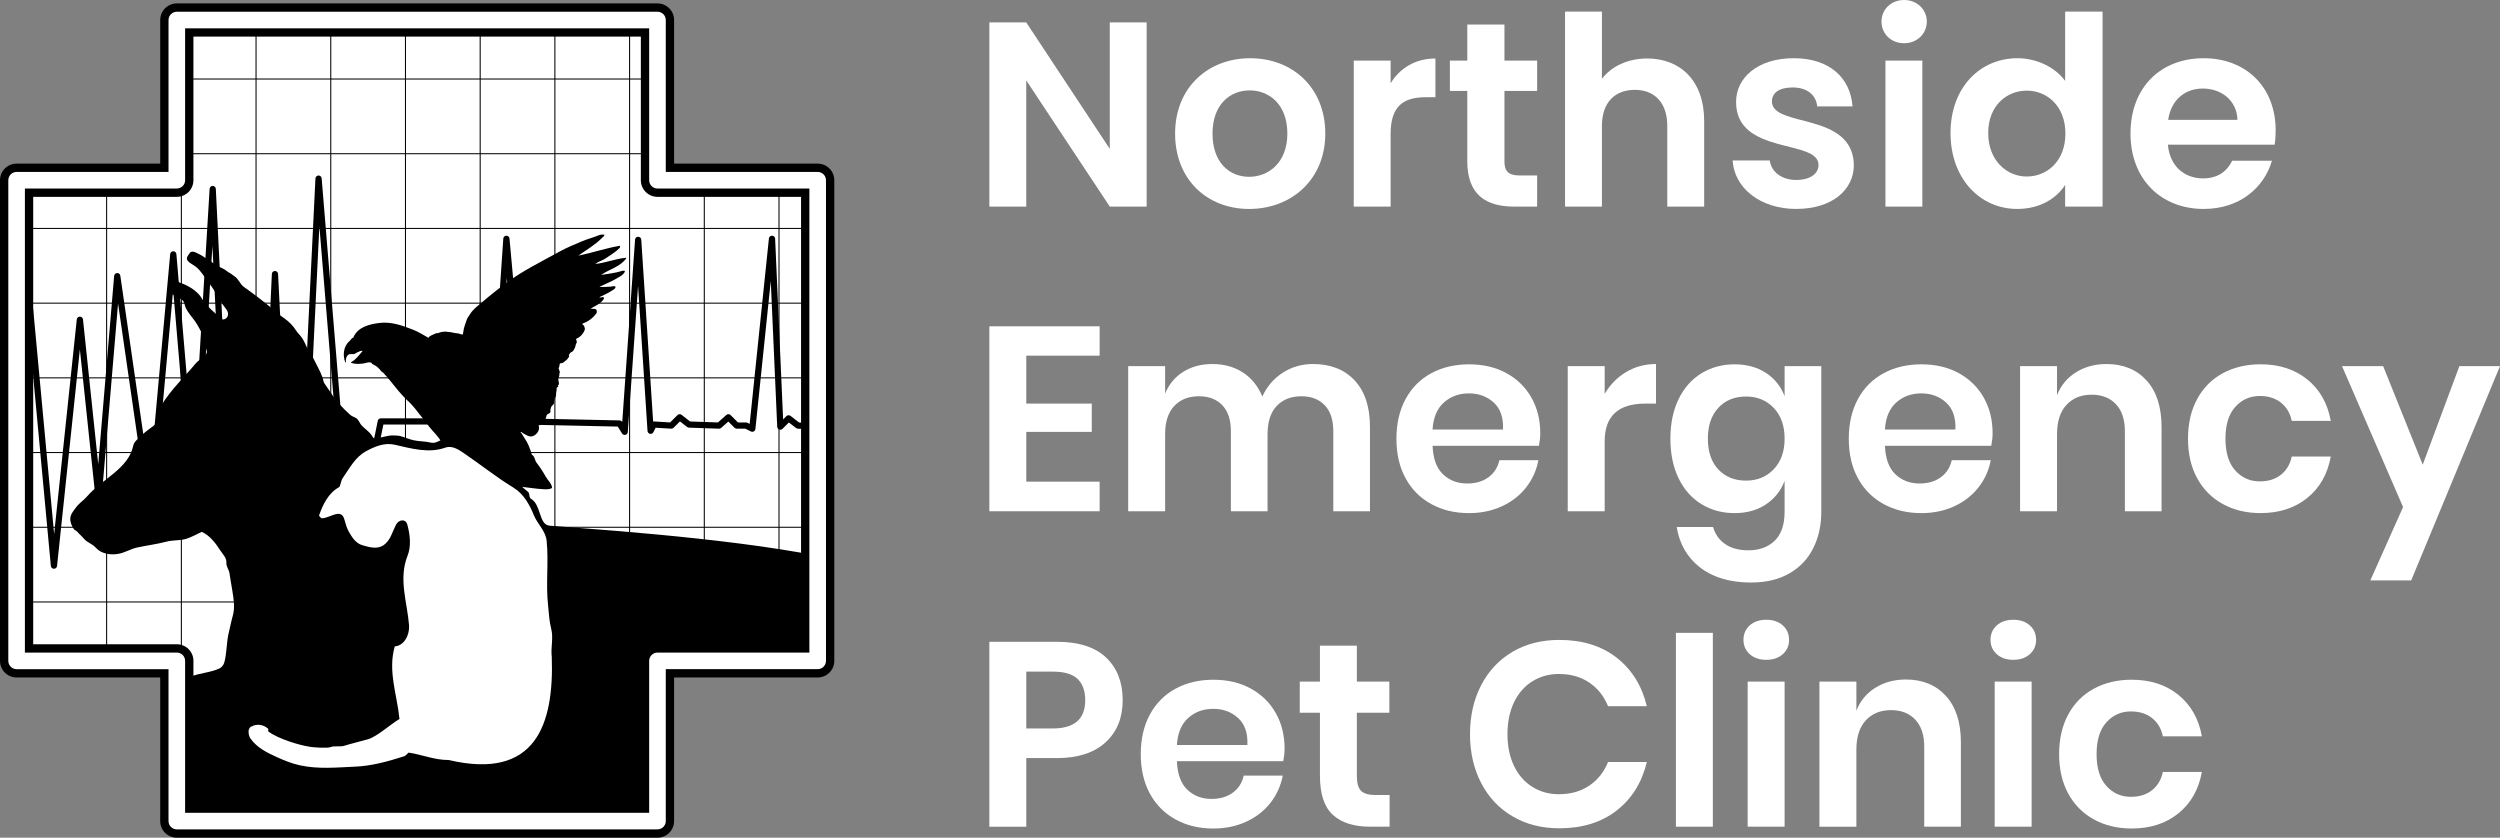<?xml version="1.0" encoding="UTF-8"?>
<svg id="Layer_2" data-name="Layer 2" xmlns="http://www.w3.org/2000/svg" viewBox="0 0 173.402 58.103">
  <rect x="0" y="0" width="173.402" height="58.103" fill="#808080" stroke="none"/>
  <defs>
    <style>
      .cls-1 {
        fill: #fff;
      }
    </style>
  </defs>
  <g id="Layer_1-2" data-name="Layer 1">
    <g>
      <g>
        <polygon class="cls-1" points="45.602 56.951 12.264 56.951 12.264 45.839 1.152 45.839 1.152 12.501 12.264 12.501 12.264 1.389 45.602 1.389 45.602 12.501 56.714 12.501 56.714 45.839 45.602 45.839 45.602 56.951"/>
        <path d="M38.571,27.378c-.012-.15.054-.294.037-.454-.004-.041.085-.077.119-.127.011-.017-.067-.054-.011-.096.01-.006.035.002.035-.003.06-.159-.06-.322-.015-.464.036-.112.081-.23.068-.358-.003-.023.041-.054.028-.079-.048-.089-.046-.187-.097-.27.033-.018.051-.056.054-.083.008-.069.018-.141.038-.202.027-.078.13-.032.195-.066.075-.04.127-.102.2-.152.106-.072.178-.17.249-.281.026-.039-.035-.082-.011-.117.046-.068.068-.138.126-.176.068-.045.155-.071.189-.14.041-.085.098-.16.121-.245.019-.073.035-.149.057-.222.007-.025.049-.041.051-.063.009-.104-.015-.174-.055-.268.293-.125.528-.37.617-.664.018-.06-.034-.151-.051-.238-.01-.047-.081-.06-.11-.107-.01-.016-.008-.051-.002-.054.383-.139.702-.371.951-.695.041-.054.055-.158.027-.234-.06-.159-.272-.057-.403-.126.294-.169.612-.288.833-.562.045-.056.117-.155.06-.206-.072-.063-.194.053-.297-.013.355-.166.686-.322,1.028-.556.073-.05.118-.157.072-.187-.083-.053-.21.004-.319.012-.259.017-.521.037-.781.011.481-.217.95-.415,1.414-.706.148-.093.298-.187.354-.363.007-.02-.004-.036-.021-.039-.054-.007-.111-.013-.162.003-.481.154-.972.2-1.462.283.564-.409,1.306-.544,1.742-1.156.003-.003-.022-.034-.035-.033-.727.067-1.398.355-2.118.427.222-.175.493-.23.736-.397.339-.236.66-.415.945-.699.052-.052.064-.173-.011-.16-.988.174-1.885.487-2.842.68.56-.406,1.162-.737,1.656-1.244.059-.061.155-.11.155-.217-.125.004-.249-.012-.371.039-.391.162-.798.261-1.186.427-.517.221-1.024.419-1.523.695-1.303.723-2.539,1.311-3.765,2.216-.23.168-.431.327-.653.501-.371.292-.706.569-1.061.871-.288.244-.579.458-.783.8-.079.131-.155.209-.202.341-.094.263-.172.469-.232.744-.003.013.014.06,0,.075-.062.076.009.199-.06.213-.118.025-.241-.074-.366-.076-.154-.003-.3-.048-.448-.075-.055-.01-.131-.011-.192-.022-.235-.042-.476-.013-.699.082-.041.017-.1-.009-.138.012-.159.089-.332.122-.476.241-.028.022-.039.082-.057.072-.357-.199-.683-.41-1.058-.556-.744-.292-1.504-.571-2.319-.474-.717.085-1.542.29-1.832,1.02-.129.029-.162.154-.25.227-.428.358-.504.982-.301,1.498.002.004.023.002.037.002-.011-.201.008-.42.174-.541.113-.083.263-.019.398-.049.103-.022.172-.115.289-.141.02-.004.111-.024.099-.076.022.027.12,0,.171-.012.011-.003.029.021.017.035-.247.281-.459.593-.784.758-.006.003-.002.047.008.049.261.098.528.074.794.052.238-.021.337-.132.579-.069.052.014.06.092.107.111.189.075.349.193.481.345.023.025.062.05.079.091.03.069.119.096.173.151.383.398.687.815,1.043,1.242.2.239.398.453.624.669.014.013-.003.029-.018.038.01-.014.024-.03.04-.018.106.085.189.18.278.276.294.315.521.652.8.987.148.176.271.352.414.537.274.354.582.623.821,1.002.142.224.257.446.329.695.07.242.156.468.259.696.015.032-.022.052-.02.082.039-.01.068.014.078.042.091.266.189.512.334.758.128.218.451.44.339.647-.003.006-.055.028-.085.024.014.279-.014.581.109.819.183.355-.763.13-.383.309.345.163.736.041,1.111-.021.387-.063.75-.137,1.135-.175.71-.071-.158-.25.558-.373.14-.024.735-.191.852-.285.372-.294,2.809.389,3.099.031-.035-.314-.288-.5-.434-.759-.195-.349-.392-.655-.638-.972-.142-.185-.111-.433-.331-.564-.117-.423-.289-.844-.541-1.198-.083-.117-.13-.257-.246-.35.057-.058.107.018.136.035.14.083.257.162.404.219.102.041.238.041.339,0,.261-.106.496-.431.376-.725.184-.075.369-.162.44-.355.045-.116.093-.215.114-.342.01-.06.115-.126.173-.146.076-.025.108-.095.095-.152-.021-.099.019-.187.044-.273.034-.12.169-.15.2-.269.034-.134.016-.273.079-.391.036-.067.073-.127.067-.211"/>
        <path d="M20.44,46.503c-.115,0-.21-.09-.215-.205l-1.142-22.783-.514,11.195c-.005.107-.088.195-.195.205-.109.013-.206-.06-.23-.165l-1.204-5.046-.746,8.326c-.01.111-.103.197-.215.197h-.004c-.113-.003-.206-.092-.211-.205l-1.031-20.964-1.058,17.511c-.007.113-.1.202-.213.203h-.003c-.112,0-.206-.086-.215-.197l-1.232-14.468-1.361,14.973c-.01.109-.1.193-.209.197-.122,0-.204-.077-.22-.185l-2.033-14.041-1.137,13.452c-.01.111-.094.22-.215.197-.11,0-.203-.083-.215-.193l-1.081-10.269-1.584,15.019c-.011.11-.104.193-.215.193h-.001c-.111,0-.203-.085-.214-.196l-1.478-15.872-.675,5.086c-.016.118-.134.196-.242.186-.118-.016-.202-.125-.186-.243l.926-6.982c.014-.109.093-.196.218-.187.11.003.201.087.211.196l1.454,15.611,1.571-14.894c.011-.11.104-.193.215-.193h0c.11,0,.203.083.215.193l1.057,10.044,1.104-13.062c.009-.109.099-.194.209-.197.094-.021.204.076.22.185l2.041,14.091,1.417-15.591c.01-.111.103-.197.215-.197h0c.112,0,.205.086.215.197l1.188,13.956,1.117-18.484c.007-.115.101-.203.215-.203h.001c.115,0,.209.091.214.205l1.071,21.791.586-6.541c.009-.105.094-.188.199-.196.099-.02.201.062.226.165l1.156,4.843.649-14.16c.005-.115.1-.206.215-.206h0c.115,0,.21.09.215.205l1.149,22.919,1.443-29.54c.005-.114.098-.204.212-.206h.004c.112,0,.206.086.215.198l2.107,25.555,1.785-8.738c.021-.1.109-.173.212-.173h5.552l.524-.327c.061-.039.138-.043.204-.013l.757.345.608.05.849-12.519c.008-.113.1-.2.213-.202h.003c.112,0,.205.085.215.197l1.134,12.475,6.5.139c.073.002.14.04.178.101l.008.013.889-12.652c.008-.113.102-.201.215-.201h0c.114,0,.207.089.215.202l.823,12.614c.018-.003.036-.005.054-.004l1.127.067.507-.508c.077-.077.2-.083.285-.018l.592.461,1.931.067.583-.519c.086-.077.215-.072.296.008l.513.513h.558c.033,0,.067.008.097.023l.153.077,1.335-12.86c.011-.113.112-.205.221-.194.113.003.205.094.21.207l.554,12.536.229-.229c.077-.078.2-.084.285-.018l.594.461,1.443.068c.119.006.211.107.205.226-.005.119-.11.214-.226.206l-1.511-.072c-.045-.003-.087-.019-.122-.046l-.497-.386-.441.44c-.061.061-.151.078-.231.049-.08-.031-.134-.106-.137-.192l-.447-10.109-1.066,10.266c-.007.071-.048.133-.111.167-.062.034-.137.036-.2.004l-.386-.193h-.597c-.057,0-.112-.023-.153-.063l-.432-.432-.495.44c-.042.037-.091.052-.151.055l-2.087-.072c-.045-.002-.089-.018-.125-.046l-.497-.387-.441.441c-.043.044-.1.063-.165.063l-1.082-.064-.152.304c-.043.088-.136.133-.236.116-.096-.019-.167-.1-.173-.197l-.656-10.062-.712,10.135c-.007.094-.073.172-.163.194-.091.027-.186-.015-.235-.094l-.299-.477-6.576-.141c-.11-.003-.2-.087-.21-.197l-.906-9.957-.679,10.024c-.004.058-.031.111-.075.149-.043.038-.1.06-.159.051l-.864-.072c-.025-.002-.049-.008-.072-.019l-.686-.312-.478.299c-.034.022-.074.033-.114.033h-5.437l-2.052,10.046c-.022.105-.103.175-.225.173-.107-.007-.193-.091-.202-.198l-1.96-23.782-1.495,30.612c-.005.116-.1.206-.215.206h0Z"/>
        <rect x="53.996" y="12.501" width=".072" height="33.337"/>
        <rect x="48.814" y="12.501" width=".072" height="33.337"/>
        <rect x="43.633" y="1.414" width=".072" height="55.537"/>
        <rect x="38.451" y="1.414" width=".072" height="55.537"/>
        <rect x="33.269" y="1.414" width=".072" height="55.537"/>
        <rect x="28.087" y="1.414" width=".072" height="55.537"/>
        <rect x="22.906" y="1.414" width=".072" height="55.537"/>
        <rect x="17.723" y="1.414" width=".072" height="55.537"/>
        <rect x="12.542" y="1.414" width=".072" height="55.537"/>
        <rect x="7.36" y="12.501" width=".072" height="33.337"/>
        <rect x="2.178" y="12.501" width=".072" height="33.337"/>
        <rect x="1.152" y="20.991" width="55.563" height=".071"/>
        <rect x="1.152" y="26.173" width="55.563" height=".071"/>
        <rect x="1.152" y="31.354" width="55.563" height=".071"/>
        <rect x="1.152" y="36.536" width="55.563" height=".071"/>
        <rect x="1.152" y="41.718" width="55.563" height=".071"/>
        <rect x="12.264" y="46.9" width="33.338" height=".071"/>
        <rect x="12.264" y="52.082" width="33.338" height=".071"/>
        <rect x="1.152" y="15.809" width="55.563" height=".071"/>
        <rect x="12.264" y="10.627" width="33.338" height=".071"/>
        <rect x="12.264" y="5.445" width="33.338" height=".071"/>
        <path d="M56.714,45.839h-11.112v11.112H12.264v-9.152c.271-.052.647-.73.893-.838.662-.29,1.427-.293,2.079-.604.126-.06.277-.242.324-.413.192-.714.137-1.428.326-2.142.096-.363.149-.719.256-1.077.168-.565.067-1.173-.029-1.768-.066-.417-.139-.803-.2-1.219-.033-.222-.231-.462-.212-.696.028-.348-.234-.573-.4-.832-.339-.529-.744-1.067-1.307-1.321-.352.162-.685.359-1.059.478-.452.143-.918.081-1.372.199-.689.179-1.33.258-2.032.406-.44.092-.803.327-1.233.426-.6.137-1.286.015-1.657-.411-.237-.271-.609-.359-.829-.63-.138-.169-.299-.294-.437-.462-.074-.091-.206-.116-.268-.214-.142-.226-.246-.474-.231-.724.016-.291.221-.522.397-.764.217-.297.516-.471.752-.746,1.048-1.223,2.884-1.928,3.216-3.53.07-.337.378-.484.587-.713.316-.346.731-.554,1.067-.883.05-.05.114-.129.117-.193.016-.364-.002-.726.196-1.044.687-1.104,1.561-1.902,2.378-2.891.239-.289.912-.539.733-.94-.146-.326-.077-.701-.237-.997-.183-.336-.337-.664-.566-.989-.219-.313-.496-.592-.646-.946-.064-.151-.081-.364-.167-.451-.19-.192-.507-.266-.725-.456-.171-.149-.206-.43-.111-.617.032-.063.073-.156.14-.212.045-.037.155.043.157-.087.636.193,1.249.472,1.69.99.058.068.117.174.167.251.352.559.861.928,1.334,1.377.105.099.334.01.417-.144.171-.32-.149-.591-.307-.828-.185-.275-.354-.538-.501-.813-.159-.297-.354-.548-.552-.813-.263-.348-.459-.706-.793-.986-.206-.173-.467-.259-.618-.474-.115-.164.049-.345.153-.501.112-.168.321-.092.463-.028.665.304,1.185.813,1.864,1.111.154.067.308.228.473.307.111.054.196.153.298.212.281.163.4.551.648.73.746.534,1.399,1.023,2.081,1.61.042.036.037.124.05.192.219-.084.301.117.44.212.343.234.636.455.888.773.131.164.223.344.367.49.394.399.516.918.791,1.406.047.082.146.13.185.212.228.483.501.929.68,1.425.041.117.045.269.103.358.142.22.316.451.451.662.375.594.834,1.082,1.358,1.548.092.083.248.141.375.206.209.106.263.372.427.541.23.238.51.412.688.681.049.074.112.201.195.199.435-.01.861-.216,1.3-.199.158.007.333,0,.492.043.323.088.602.222.932.292.402.085.776.063,1.18.161.245.059.454-.057.664-.156.17-.08.414-.19.668-.099.27.096.534.162.815.239.22.06.396.206.566.359.206.187.482.364.575.561.05.106.168.126.256.188.22.154.485.172.708.318.168.111.244.327.425.415.441.212.668.674,1.099.842.077.03.156.09.223.127.244.136.4.366.643.536.057.04.157.117.175.217.024.135.017.282.136.352.707.42.532,1.793,1.273,1.861,1.821.167,11.903.769,18.644,2.099l-.04,7.277Z"/>
        <path class="cls-1" d="M25.538,51.271c.632-.189,1.641-1.105,2.17-1.4-.164-1.677-.821-3.343-.326-5.038.662-.043,1.041-.819.99-1.463-.126-1.609-.747-3.215-.102-4.829.253-.632.182-1.428-.017-2.152-.12-.436-.598-.347-.78-.002-.263.503-.384,1.082-.852,1.415-.451.322-1.01.154-1.504.009-.455-.135-.722-.577-.941-.966-.142-.251-.211-.567-.305-.864-.231-.736-.995-.048-1.528-.034-.079.003-.226-.156-.209-.204.258-.735.631-1.539,1.388-1.956.082-.045.123-.446.247-.625.502-.719.863-1.447,1.606-1.857.624-.342,1.298-.617,1.992-.461,1.144.259,2.375.618,3.52.203.453-.162.901.122,1.248.358,1.226.834,2.236,1.659,3.479,2.417.701.427,1.121,1.185,1.405,1.89.258.643.827,1.099.898,1.81.15,1.496-.069,2.958.098,4.468.06.554.076,1.075.219,1.633.165.639-.045,1.291.037,1.941.162,4.672-1.097,8.572-7.152,7.15-.961.008-1.827-.37-2.771-.512-.032-.004-.178.208-.322.255-1.127.361-2.238.669-3.409.719-1.273.053-2.515.185-3.81-.092-.573-.124-1.094-.341-1.613-.574-.686-.309-1.39-.662-1.828-1.298-.128-.187-.225-.655.047-.807.376-.21.814-.177,1.179.133.041.035-.013.18.028.209.69.495,2.079.933,2.91,1.057.271.04,1.181.109,1.415.011.225-.094.686-.008.915-.082.398-.131,1.263-.338,1.678-.462"/>
        <path d="M45.602,58.103H12.264c-.636,0-1.152-.516-1.152-1.152v-9.96H1.152c-.636,0-1.152-.516-1.152-1.152V12.501c0-.636.516-1.152,1.152-1.152h9.961V1.389c0-.636.516-1.152,1.152-1.152h33.338c.636,0,1.152.516,1.152,1.152v9.96h9.96c.636,0,1.152.516,1.152,1.152v33.337c0,.636-.516,1.152-1.152,1.152h-9.96v9.96c0,.636-.516,1.152-1.152,1.152ZM13.416,55.799h31.034v-9.96c0-.636.516-1.152,1.152-1.152h9.96V13.653h-9.96c-.636,0-1.152-.516-1.152-1.152V2.541H13.416v9.96c0,.636-.516,1.152-1.152,1.152H2.303v31.033h9.961c.636,0,1.152.516,1.152,1.152v9.96Z"/>
        <path class="cls-1" d="M45.602,57.526H12.264c-.318,0-.576-.257-.576-.575v-10.537H1.152c-.318,0-.576-.257-.576-.575V12.501c0-.318.258-.575.576-.575h10.537V1.389c0-.318.258-.575.576-.575h33.338c.318,0,.576.257.576.575v10.537h10.536c.318,0,.576.257.576.575v33.337c0,.318-.258.575-.576.575h-10.536v10.537c0,.318-.258.575-.576.575ZM12.84,56.376h32.187v-10.537c0-.318.258-.575.576-.575h10.536V13.077h-10.536c-.318,0-.576-.257-.576-.575V1.964H12.84v10.537c0,.318-.258.575-.576.575H1.727v32.187h10.537c.318,0,.576.257.576.575v10.537Z"/>
      </g>
      <g>
        <g>
          <path class="cls-1" d="M79.533,1.554v12.775h-2.558l-5.794-8.754v8.754h-2.558V1.554h2.558l5.794,8.772V1.554h2.558Z"/>
          <path class="cls-1" d="M86.642,14.493c-2.924,0-5.136-2.047-5.136-5.227,0-3.198,2.285-5.227,5.209-5.227s5.208,2.028,5.208,5.227c0,3.18-2.339,5.227-5.282,5.227ZM86.642,12.263c1.352,0,2.65-.987,2.65-2.997,0-2.028-1.261-2.997-2.614-2.997s-2.577.968-2.577,2.997c0,2.01,1.17,2.997,2.54,2.997Z"/>
          <path class="cls-1" d="M96.455,14.328h-2.558V4.204h2.558v1.572c.64-1.042,1.7-1.718,3.107-1.718v2.686h-.676c-1.517,0-2.431.585-2.431,2.541v5.044Z"/>
          <path class="cls-1" d="M101.773,6.305h-1.207v-2.102h1.207V1.7h2.577v2.504h2.267v2.102h-2.267v4.898c0,.676.274.968,1.079.968h1.188v2.157h-1.609c-1.938,0-3.235-.822-3.235-3.144v-4.879Z"/>
          <path class="cls-1" d="M108.553.804h2.558v4.66c.658-.859,1.791-1.407,3.144-1.407,2.285,0,3.948,1.535,3.948,4.331v5.94h-2.559v-5.592c0-1.626-.895-2.504-2.248-2.504-1.39,0-2.285.877-2.285,2.504v5.592h-2.558V.804Z"/>
          <path class="cls-1" d="M124.599,14.493c-2.54,0-4.313-1.48-4.422-3.363h2.577c.091.768.804,1.352,1.828,1.352,1.005,0,1.553-.457,1.553-1.042,0-1.809-5.72-.658-5.72-4.368,0-1.681,1.499-3.034,4.002-3.034,2.449,0,3.929,1.334,4.075,3.344h-2.448c-.074-.786-.695-1.316-1.7-1.316-.95,0-1.443.384-1.443.969,0,1.846,5.61.694,5.684,4.404,0,1.736-1.517,3.052-3.984,3.052Z"/>
          <path class="cls-1" d="M130.502,1.499c0-.841.658-1.499,1.571-1.499.895,0,1.571.658,1.571,1.499s-.676,1.499-1.571,1.499c-.913,0-1.571-.658-1.571-1.499ZM130.776,4.204h2.559v10.125h-2.559V4.204Z"/>
          <path class="cls-1" d="M139.932,4.039c1.334,0,2.614.621,3.308,1.572V.804h2.595v13.524h-2.595v-1.499c-.603.932-1.737,1.663-3.326,1.663-2.577,0-4.624-2.102-4.624-5.263s2.047-5.19,4.642-5.19ZM140.572,6.287c-1.371,0-2.668,1.023-2.668,2.942s1.298,3.015,2.668,3.015c1.407,0,2.686-1.06,2.686-2.979s-1.28-2.979-2.686-2.979Z"/>
          <path class="cls-1" d="M152.853,14.493c-2.943,0-5.08-2.047-5.08-5.227,0-3.198,2.083-5.227,5.08-5.227,2.925,0,4.989,1.992,4.989,5.008,0,.329-.018.658-.074.987h-7.401c.128,1.499,1.151,2.339,2.431,2.339,1.096,0,1.7-.548,2.028-1.225h2.759c-.548,1.864-2.229,3.344-4.733,3.344ZM150.385,8.316h4.807c-.036-1.334-1.097-2.175-2.412-2.175-1.225,0-2.194.786-2.395,2.175Z"/>
        </g>
        <path class="cls-1" d="M71.184,24.669v3.325h4.542v1.962h-4.542v3.452h5.087v2.053h-7.649v-12.827h7.649v2.035h-5.087Z"/>
        <path class="cls-1" d="M93.959,26.386c.708.757,1.063,1.832,1.063,3.225v5.85h-2.543v-5.56c0-.775-.197-1.372-.591-1.789s-.936-.627-1.626-.627c-.715,0-1.284.224-1.708.672-.424.448-.636,1.102-.636,1.962v5.342h-2.543v-5.56c0-.775-.197-1.372-.591-1.789s-.936-.627-1.626-.627c-.715,0-1.284.224-1.708.672-.424.448-.636,1.102-.636,1.962v5.342h-2.562v-10.066h2.562v1.908c.266-.654.687-1.16,1.263-1.517.575-.357,1.245-.536,2.008-.536.812,0,1.517.194,2.117.581.6.388,1.051.945,1.354,1.672.315-.69.784-1.238,1.408-1.644.624-.406,1.323-.609,2.098-.609,1.223,0,2.189.379,2.898,1.136Z"/>
        <path class="cls-1" d="M106.741,30.919h-7.377c.036.897.279,1.557.727,1.981.448.424,1.005.636,1.672.636.593,0,1.086-.145,1.481-.436.393-.291.644-.684.754-1.181h2.707c-.133.703-.417,1.333-.854,1.89-.436.557-.996.994-1.681,1.308-.685.315-1.445.473-2.28.473-.98,0-1.853-.209-2.616-.627-.763-.418-1.357-1.014-1.781-1.789-.424-.775-.636-1.69-.636-2.744s.212-1.971.636-2.753c.424-.781,1.017-1.377,1.781-1.789.763-.412,1.635-.618,2.616-.618.994,0,1.863.206,2.608.618.745.412,1.32.978,1.726,1.699.406.721.609,1.542.609,2.462,0,.254-.03.545-.09.872ZM103.607,27.921c-.467-.424-1.039-.636-1.718-.636-.69,0-1.271.212-1.744.636-.473.424-.733,1.048-.782,1.872h4.888c.036-.823-.179-1.447-.645-1.872Z"/>
        <path class="cls-1" d="M112.791,25.804c.617-.369,1.307-.554,2.071-.554v2.744h-.745c-1.878,0-2.816.872-2.816,2.617v4.851h-2.562v-10.066h2.562v1.926c.375-.642.872-1.147,1.49-1.517Z"/>
        <path class="cls-1" d="M122.493,25.868c.605.4,1.035.939,1.289,1.617v-2.089h2.544v10.102c0,.933-.185,1.772-.555,2.517s-.92,1.329-1.653,1.753c-.733.424-1.62.636-2.662.636-1.453,0-2.628-.345-3.525-1.035s-1.441-1.629-1.635-2.816h2.525c.145.509.427.905.846,1.19.417.285.953.427,1.607.427.751,0,1.357-.221,1.817-.663.46-.443.69-1.111.69-2.008v-2.144c-.254.678-.685,1.22-1.289,1.626-.606.406-1.333.609-2.181.609s-1.611-.206-2.289-.618c-.679-.412-1.209-1.008-1.59-1.789-.381-.782-.572-1.699-.572-2.753s.191-1.971.572-2.753c.381-.781.911-1.377,1.59-1.789.678-.412,1.441-.618,2.289-.618s1.575.2,2.181.599ZM119.186,28.285c-.485.521-.727,1.236-.727,2.144s.242,1.62.727,2.135c.484.515,1.126.772,1.925.772.775,0,1.414-.263,1.917-.79.502-.527.754-1.232.754-2.117,0-.897-.251-1.608-.754-2.135-.503-.527-1.142-.791-1.917-.791-.8,0-1.441.261-1.925.782Z"/>
        <path class="cls-1" d="M138.118,30.919h-7.377c.036.897.279,1.557.727,1.981.448.424,1.005.636,1.672.636.593,0,1.086-.145,1.481-.436.393-.291.644-.684.754-1.181h2.707c-.133.703-.417,1.333-.855,1.89-.436.557-.996.994-1.68,1.308-.685.315-1.446.473-2.281.473-.98,0-1.853-.209-2.616-.627-.763-.418-1.357-1.014-1.781-1.789-.424-.775-.636-1.69-.636-2.744s.212-1.971.636-2.753c.424-.781,1.017-1.377,1.781-1.789.763-.412,1.635-.618,2.616-.618.994,0,1.863.206,2.608.618.745.412,1.32.978,1.726,1.699.406.721.608,1.542.608,2.462,0,.254-.03.545-.09.872ZM134.984,27.921c-.467-.424-1.039-.636-1.718-.636-.69,0-1.271.212-1.744.636-.473.424-.733,1.048-.782,1.872h4.887c.038-.823-.178-1.447-.644-1.872Z"/>
        <path class="cls-1" d="M148.892,26.395c.69.763,1.035,1.835,1.035,3.216v5.85h-2.543v-5.56c0-.799-.206-1.42-.618-1.862s-.975-.663-1.69-.663c-.727,0-1.308.236-1.745.708-.436.473-.654,1.151-.654,2.035v5.342h-2.562v-10.066h2.562v2.017c.266-.678.706-1.208,1.317-1.59.611-.381,1.317-.572,2.117-.572,1.163,0,2.09.382,2.78,1.145Z"/>
        <path class="cls-1" d="M160.039,26.322c.865.703,1.408,1.66,1.625,2.871h-2.707c-.109-.533-.357-.954-.745-1.263-.388-.309-.878-.463-1.472-.463-.679,0-1.245.251-1.699.754-.454.503-.681,1.238-.681,2.208s.227,1.705.681,2.207c.454.503,1.02.754,1.699.754.593,0,1.084-.154,1.472-.463.387-.309.635-.73.745-1.263h2.707c-.218,1.212-.76,2.169-1.625,2.871-.866.703-1.948,1.054-3.244,1.054-.981,0-1.853-.209-2.617-.627-.763-.418-1.356-1.014-1.78-1.789-.424-.775-.636-1.69-.636-2.744s.212-1.971.636-2.753c.424-.781,1.017-1.377,1.78-1.789.763-.412,1.635-.618,2.617-.618,1.296,0,2.377.351,3.244,1.054Z"/>
        <path class="cls-1" d="M165.298,25.396l2.744,6.832,2.543-6.832h2.816l-6.159,14.862h-2.834l2.271-5.087-4.234-9.775h2.852Z"/>
        <path class="cls-1" d="M71.184,52.58v4.761h-2.562v-12.827h4.669c1.514,0,2.656.363,3.425,1.091.769.726,1.154,1.713,1.154,2.961,0,1.224-.397,2.199-1.19,2.926-.793.726-1.923,1.09-3.389,1.09h-2.107ZM75.272,48.565c0-.642-.176-1.132-.527-1.472-.352-.339-.927-.509-1.726-.509h-1.835v3.943h1.835c1.502,0,2.253-.654,2.253-1.962Z"/>
        <path class="cls-1" d="M89.008,52.798h-7.377c.036.897.279,1.556.727,1.981.448.424,1.005.635,1.672.635.593,0,1.087-.145,1.481-.436.393-.291.645-.685.754-1.181h2.707c-.134.703-.418,1.332-.854,1.889s-.996.994-1.681,1.308c-.685.315-1.445.473-2.28.473-.981,0-1.853-.209-2.616-.627s-1.357-1.014-1.781-1.79c-.424-.775-.636-1.69-.636-2.743s.212-1.971.636-2.753c.424-.781,1.018-1.377,1.781-1.789s1.635-.618,2.616-.618c.993,0,1.863.206,2.608.618s1.32.978,1.726,1.699.609,1.542.609,2.461c0,.255-.03.546-.091.873ZM85.874,49.801c-.466-.424-1.039-.636-1.717-.636-.69,0-1.272.212-1.744.636-.472.424-.733,1.048-.781,1.871h4.888c.036-.823-.179-1.447-.645-1.871Z"/>
        <path class="cls-1" d="M96.384,55.142v2.198h-1.344c-1.127,0-1.99-.273-2.589-.818-.599-.545-.899-1.454-.899-2.725v-4.36h-1.399v-2.162h1.399v-2.489h2.561v2.489h2.253v2.162h-2.253v4.397c0,.485.097.823.291,1.017s.521.291.981.291h.999Z"/>
        <path class="cls-1" d="M112.136,45.622c1.054.823,1.75,1.944,2.089,3.361h-2.689c-.279-.69-.712-1.236-1.298-1.635-.588-.399-1.293-.6-2.117-.6-.679,0-1.29.17-1.835.509-.545.339-.97.824-1.272,1.454-.302.63-.454,1.369-.454,2.216,0,.837.152,1.569.454,2.199.302.629.727,1.114,1.272,1.453.545.339,1.156.509,1.835.509.823,0,1.529-.2,2.117-.599.587-.4,1.02-.945,1.298-1.635h2.689c-.339,1.418-1.035,2.538-2.089,3.361-1.054.824-2.38,1.236-3.979,1.236-1.224,0-2.304-.275-3.243-.827-.939-.551-1.666-1.323-2.181-2.317-.514-.994-.772-2.119-.772-3.38,0-1.271.257-2.404.772-3.397.515-.993,1.238-1.765,2.172-2.317.932-.551,2.017-.827,3.252-.827,1.599,0,2.926.412,3.979,1.236Z"/>
        <path class="cls-1" d="M118.804,43.895v13.445h-2.562v-13.445h2.562Z"/>
        <path class="cls-1" d="M121.365,43.377c.291-.261.672-.39,1.145-.39s.854.13,1.145.39.436.597.436,1.008c0,.4-.145.73-.436.99s-.672.391-1.145.391-.854-.131-1.145-.391-.436-.59-.436-.99c0-.412.145-.748.436-1.008ZM123.782,47.275v10.065h-2.562v-10.065h2.562Z"/>
        <path class="cls-1" d="M134.974,48.274c.69.763,1.035,1.835,1.035,3.216v5.85h-2.543v-5.559c0-.8-.206-1.42-.618-1.863-.412-.441-.975-.663-1.69-.663-.726,0-1.308.237-1.744.709-.436.473-.654,1.15-.654,2.035v5.342h-2.562v-10.065h2.562v2.017c.266-.679.705-1.209,1.317-1.59.611-.381,1.317-.572,2.116-.572,1.163,0,2.09.381,2.78,1.145Z"/>
        <path class="cls-1" d="M138.499,43.377c.291-.261.672-.39,1.145-.39s.854.13,1.145.39c.29.261.436.597.436,1.008,0,.4-.145.73-.436.99-.291.261-.672.391-1.145.391s-.854-.131-1.145-.391-.436-.59-.436-.99c0-.412.145-.748.436-1.008ZM140.915,47.275v10.065h-2.562v-10.065h2.562Z"/>
        <path class="cls-1" d="M151.099,48.201c.865.703,1.408,1.66,1.625,2.87h-2.707c-.109-.533-.357-.953-.745-1.262-.388-.309-.878-.463-1.472-.463-.679,0-1.245.251-1.699.754-.454.502-.681,1.238-.681,2.207s.227,1.705.681,2.207c.454.503,1.02.754,1.699.754.593,0,1.084-.154,1.472-.463.387-.309.635-.73.745-1.263h2.707c-.218,1.211-.76,2.169-1.625,2.87-.866.703-1.948,1.054-3.244,1.054-.981,0-1.853-.209-2.617-.627-.763-.418-1.356-1.014-1.78-1.79-.424-.775-.636-1.69-.636-2.743s.212-1.971.636-2.753c.424-.781,1.017-1.377,1.78-1.789.763-.412,1.635-.618,2.617-.618,1.296,0,2.377.351,3.244,1.054Z"/>
      </g>
    </g>
  </g>
</svg>